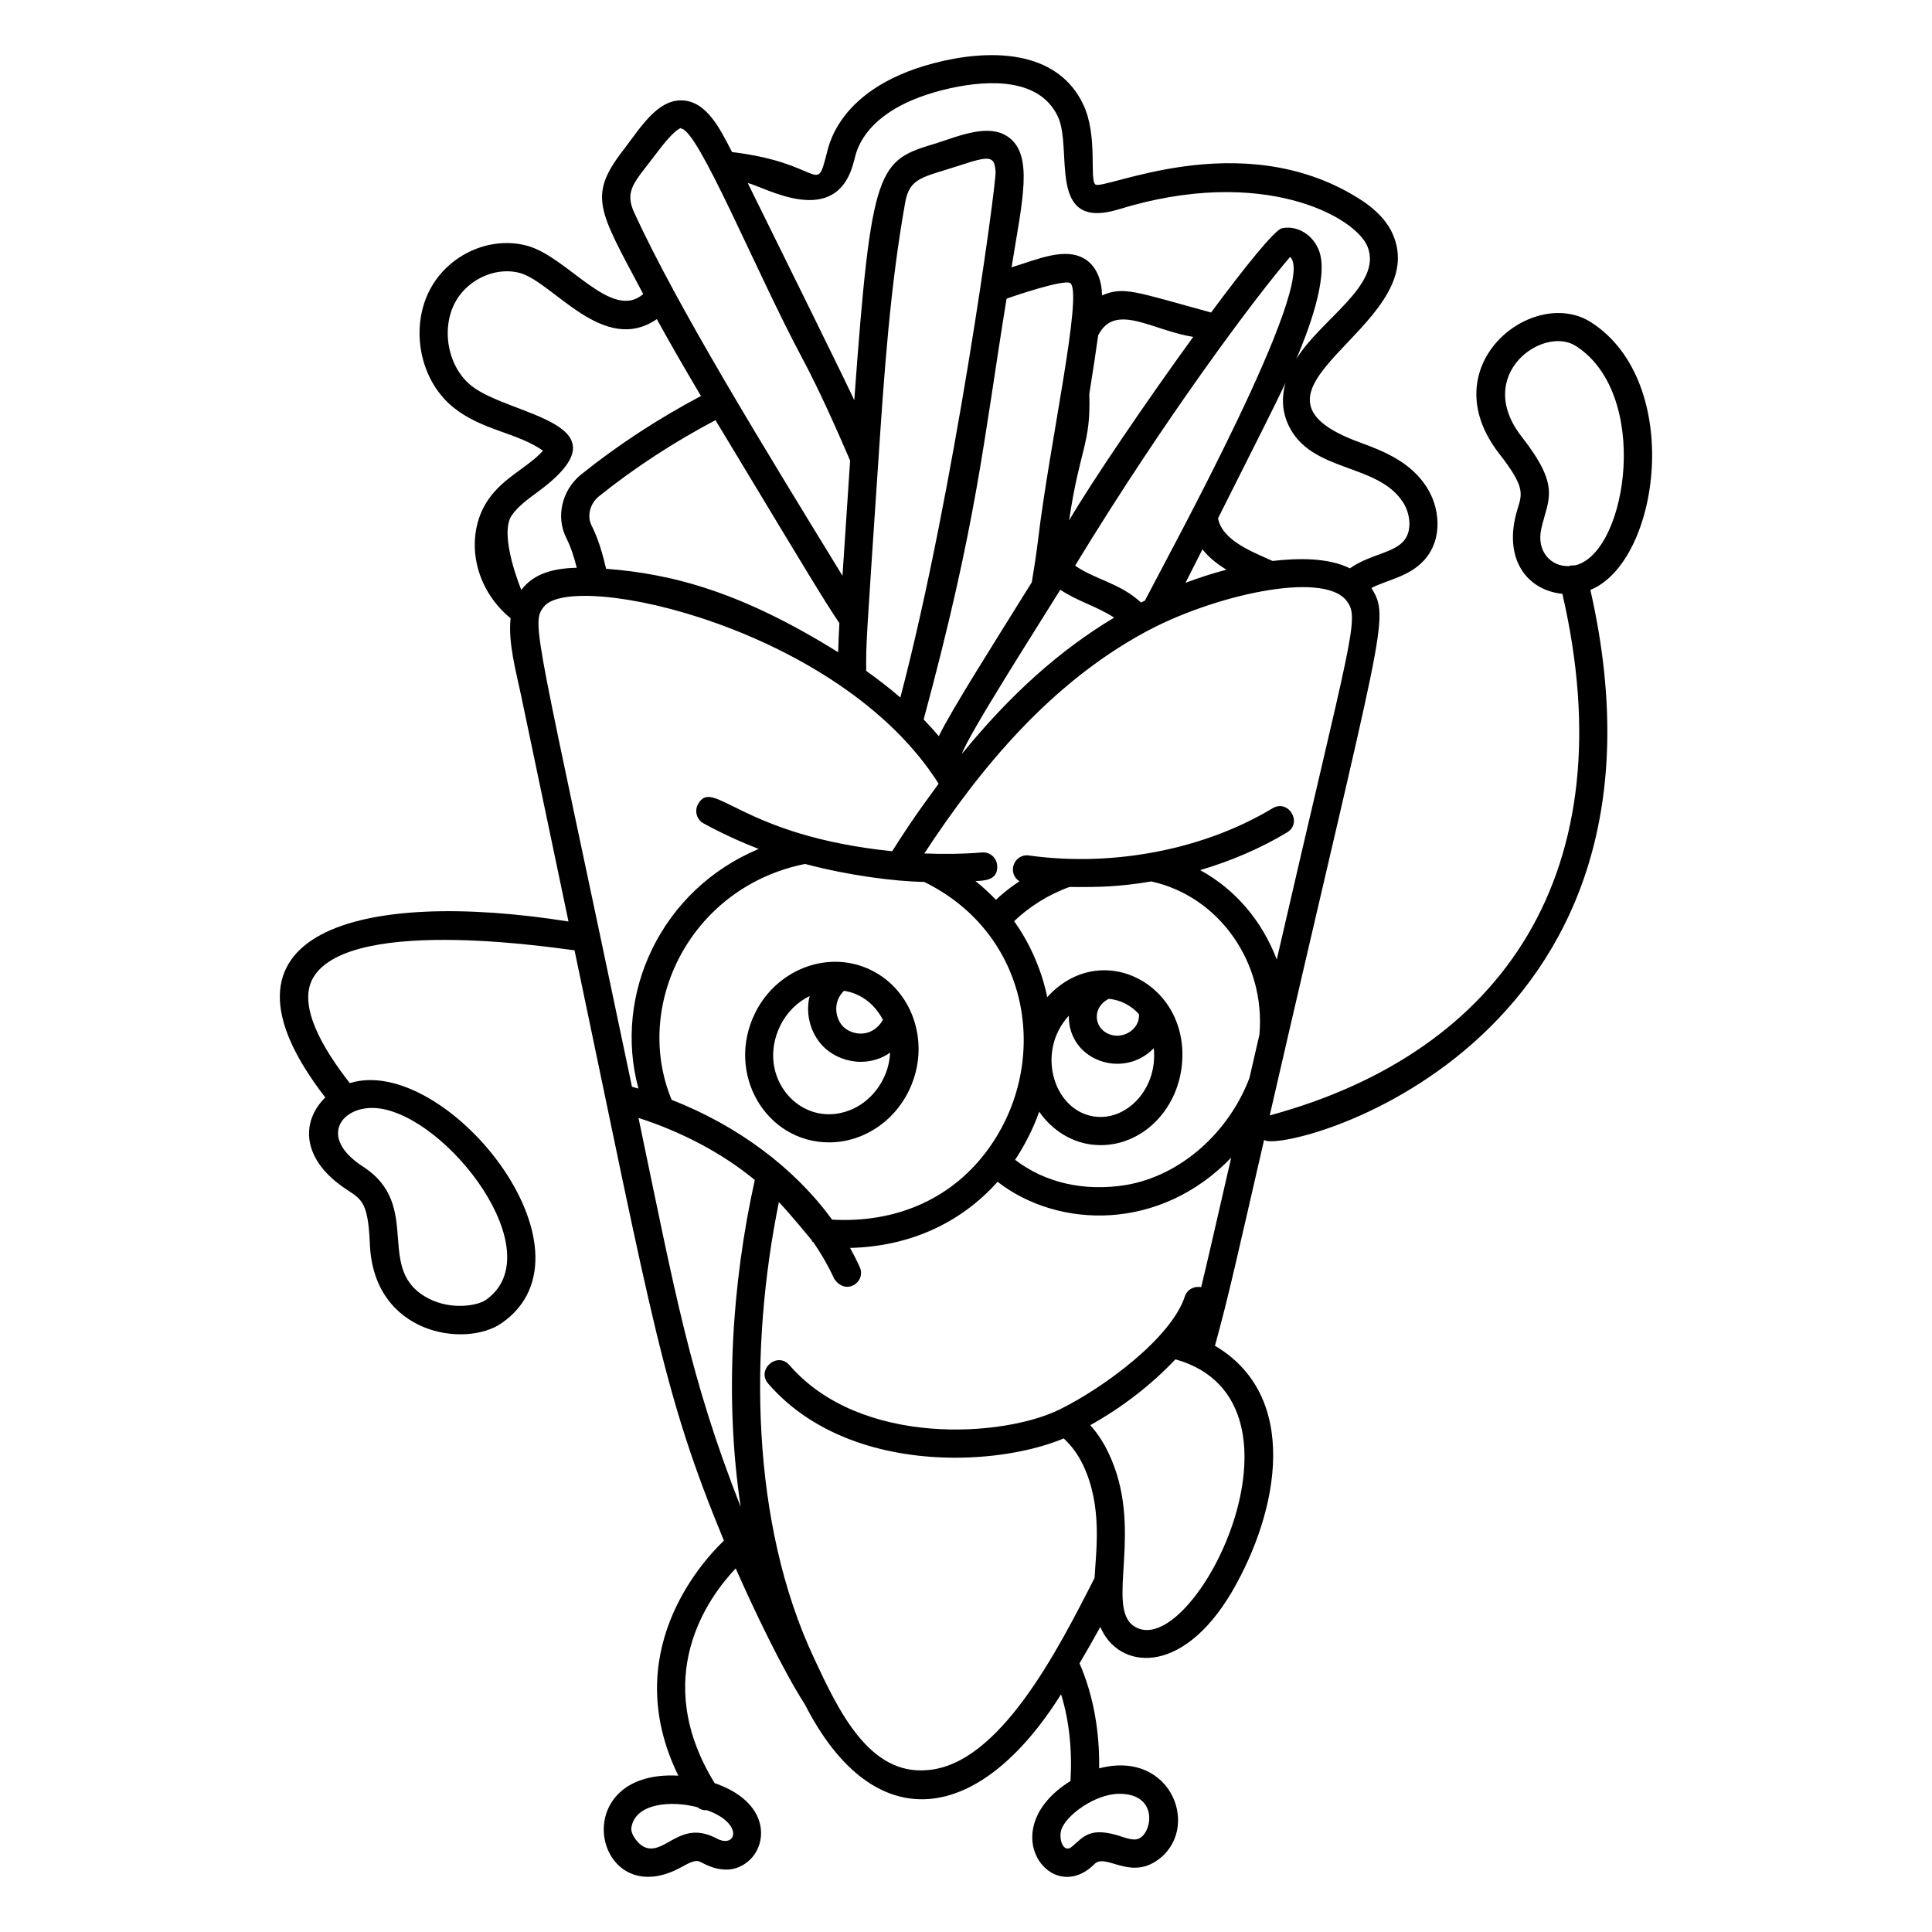 <?xml version="1.0" encoding="UTF-8"?>
<!-- Uploaded to: ICON Repo, www.iconrepo.com, Generator: ICON Repo Mixer Tools -->
<svg fill="#000000" width="800px" height="800px" version="1.1" viewBox="144 144 512 512" xmlns="http://www.w3.org/2000/svg">
 <g>
  <path d="m236.11 459.41c3.867 2.5 5.465 3.535 5.906 14.277 0.988 24.07 25.352 27.59 34.91 20.973 27.59-19.113-14.977-71.516-40.223-63.625-7.168-9.129-13.934-20.656-9.723-27.906 9.914-17.078 68.426-7.191 69.277-7.297 20.898 99.625 23.574 117.68 39.586 156.45-6.258 6.012-27.828 30.035-12.086 62.285-30.406-1.645-22.125 36.844 0.707 24.297 1.816-1 3.535-1.945 4.766-1.609 0.82 0.219 7.519 5 13.32-0.223 5.023-4.527 5.359-15.469-9.164-20.488-17.227-28.055-1.648-49.293 5.59-56.906 4.516 10.316 12.285 26.648 18.336 36.07 18.434 36.008 46.316 31.699 67.883-2.711 2.144 6.922 2.969 14.625 2.5 22.98-20.68 12.887-5.133 33.605 6.359 22.012 2.867-2.898 9.004 3.965 16.234-0.715 12.289-7.969 4.535-29.781-15-24.645 0.129-10.223-1.621-19.551-5.203-27.824 1.883-3.203 3.734-6.41 5.516-9.664 4.606 11.141 21.418 13.543 34.867-9.289 12.719-21.871 17.945-52-4.496-65.207 3.641-13.168 5.922-23.711 13.023-54.555 4.82 3.941 114.21-23.941 86.469-145.76 18.414-7.457 24.898-55.016 0.215-70.902-15.32-9.859-42.617 11.398-24.348 34.836 6.711 8.617 6.137 10.453 4.875 14.48-4.18 13.406 2.551 21.711 11.84 22.625 16.965 73.453-15.574 121.43-77.562 138.23 30.102-130.79 31.98-131.56 26.957-139.77 4.106-2.16 9.992-2.941 14.012-7.414 5.09-5.676 4.094-14.137 0.488-19.547-4.113-6.246-10.684-9.125-17.43-11.57-38.059-13.793 18.043-30.301 8.93-54.406-1.488-3.984-4.691-7.445-9.789-10.566-31.164-19.211-67.316-1.668-69.379-3.453-1.633-1.422 0.77-12.953-3.254-21.293-6.438-13.41-22.191-14.699-36.754-11.508-29.48 6.543-30.91 24.594-31.277 24.98-2.762 10.844-1.27 2.094-24.992-0.754-3.133-6.039-6.793-13.816-13.684-13.695-6.07 0.102-10.352 6.824-14.473 12.305-10.25 13.035-7.461 16.227 4.625 39.02-8.348 7.246-19.816-9.598-30.5-12.727-8.742-2.516-18.754 1.129-24.355 8.859-7.441 10.258-5.246 26.164 4.695 34.039 7.519 5.973 16.938 6.609 23.594 11.34-3.891 4.367-10.242 6.926-14.348 12.754-6.258 8.766-4.844 22.945 5.769 31.66-0.711 6.391 1.414 13.984 2.793 20.531l12.543 59.824c-54.859-8.707-98.582 2.504-64.445 46.637-6.477 6.312-6.523 16.551 5.898 24.555zm97.844 171.82c-9.508-5.07-13.398 4.043-18.691 2.449-1.98-0.59-4.195-3.547-3.949-5.269 0.945-6.602 10.684-7.336 17.559-5.453 0.758 0.59 1.535 0.824 2.496 0.773 9.844 3.516 7.762 10.242 2.586 7.5zm112.28-0.223c-0.914 0.594-1.898 0.75-4.801-0.223-8.691-2.93-10.254 0.023-13.391 2.633-2.195 1.816-3.555-1.973-2.797-4.457 1.188-3.898 9.027-9.582 15.383-9.582 10.062-0.004 8.844 9.531 5.606 11.629zm106.26-347.07c1.883-7.977 5.106-10.938-5.269-24.258-12.781-16.398 5.727-29.57 14.426-23.969 19.715 12.684 13.707 53.504 0.484 57.91-1.195 0.395-1.465 0.133-2.019 0.27-0.105 0.027-0.18 0.098-0.281 0.133-4.871 0.199-8.785-3.992-7.34-10.086zm-195.14 89.02c11.988 3.16 23.68 4.594 31.594 4.777 28.77 14.109 33.75 49.055 16.062 71.961-9.457 12.246-23.805 18.445-40.504 17.523-9.895-13.637-24.953-24.898-42.508-31.746-10.426-25.145 5.043-56.43 35.355-62.516zm55.402 15.168c3.938-3.777 9.078-7.07 14.684-9.07 7.859 0.086 13.305-0.055 21.648-1.465 18.266 4.012 30.328 21.812 28.676 40.594-0.879 3.828-1.758 7.652-2.641 11.477-5.406 14.285-18.027 25.848-32.68 28.371-11.141 1.801-21.469-0.566-29.438-6.672 1.766-2.606 3.926-6.516 5.481-10.332 0.324-0.797 0.629-1.602 0.918-2.41 3.469 4.992 8.789 8.383 14.93 8.809 0.457 0.031 0.914 0.047 1.363 0.047 10.855 0 20.16-8.973 21.488-21.023 2.383-21.645-21.406-33.953-35.664-18.188-0.16-0.812-1.914-10.586-8.766-20.137zm33.09 24.637c0.27 4.309-4.793 7.059-8.52 5.031-3.606-1.957-3.66-7.016 0.496-9.086 3.051 0.25 5.859 1.691 8.023 4.055zm3.914 9.027c1.078 10.328-6.594 18.766-14.902 18.191-11.383-0.785-16.645-17.023-7.609-26.793-0.164 11.883 14.453 16.953 22.512 8.602zm-136.55 18.477c10.996 3.527 21.906 9.094 30.82 16.438-6.133 27.668-8.02 58.18-3.738 86.648-13.508-34.418-17.297-56.379-27.082-103.09zm131.23 134.64c-7.586-5.285 2.977-25.801-6.707-45.922-1.277-2.711-2.883-5.148-4.801-7.297 8.508-4.762 16.074-10.609 22.574-17.453 39.945 11.25 4.301 81.203-11.066 70.672zm17.879-89.781c-1.844-0.391-3.723 0.605-4.32 2.438-3.57 10.941-21.324 24.113-33.117 29.93h-0.004c-15.035 7.438-52.891 9.969-71.648-11.699-3.234-3.738-8.871 1.156-5.641 4.887 12.59 14.547 32.086 19.629 49.57 19.629 11.191 0 21.527-2.09 28.734-5.106 2.094 1.941 3.812 4.269 5.102 6.992 5.281 10.984 3.426 23.043 3.074 29.977-9.68 19.016-25.203 49.57-44.371 50.926-15.348 1.367-23.457-15.684-29.852-29.41-17.059-36.129-17.262-82.629-9.434-121.11 2.898 2.984 8.613 9.996 8.754 10.141v0.25l0.375 0.23c3.809 5.519 5.711 10.152 5.481 9.621 3.102 4.715 8.594 0.938 6.82-3.035-0.77-1.719-1.645-3.406-2.566-5.074 15.637-0.367 29.219-6.473 39.09-17.52 16.23 12.555 43.098 13.133 61.91-6.391-5.41 23.484-6.172 26.988-7.957 34.328zm20.035-86.84c-3.856-10.105-10.805-18.488-20.297-23.691 8.16-2.418 15.945-5.731 23.016-9.988 4.234-2.547 0.375-8.938-3.852-6.391-18.145 10.93-42.27 15.605-64.547 12.496-3.93-0.555-5.91 4.676-2.5 6.836-3.637 2.445-4.988 3.746-6.234 4.922-1.699-1.766-3.488-3.441-5.434-4.973 1.938-0.125 6.102 0.016 5.75-4.18-0.172-2.051-1.957-3.586-4.031-3.406-5.059 0.426-10.168 0.465-15.277 0.273 15.246-23.246 33.625-45.059 58.215-58.5 17.914-9.844 47.359-16.551 53.645-8.516 3.668 4.688 1.512 8.352-18.453 95.117zm-177.73-103.55c-0.973-4.117-2.059-7.918-3.859-11.492-1.262-2.477-0.418-5.797 1.957-7.711 9.598-7.691 19.992-14.438 30.887-20.18 2.035 3.379 4.066 6.746 6.09 10.086 17.945 29.766 22.734 37.762 26.75 43.711-0.152 2.613-0.262 5.168-0.324 7.703-25.156-15.672-43.402-20.75-61.5-22.117zm68.93 27.062c-0.078-7.203-0.004-7.484 3.262-56.383 1.512-22.605 3.09-45.602 7.07-67.762 1.156-6.594 4.738-6.672 13.918-9.641 8.52-2.82 9.742-2.812 10.031 1.523 0.219 3.246-10.949 85.043-25.234 139.32-2.781-2.402-5.805-4.754-9.047-7.059zm37.188-98.629c1.691-0.648 15.246-5.238 16.871-4.148 3.496 2.359-5.539 42.855-8.523 68.109-0.43 3.5-0.992 7.262-1.652 11.176-9.801 15.77-21.344 33.922-24.648 40.789-1.258-1.492-2.59-2.969-4.008-4.434 14.188-52.562 15.711-72.934 21.961-111.49zm49.477 10.105c-12.688 17.484-26.844 38.328-32.891 48.629 2.805-19.102 5.793-20.152 5.348-33.496 0.973-6.098 1.773-11.324 2.352-15.547 4.504-8.832 14.379-1.242 25.191 0.414zm-12.809 69.895c-0.34 0.168-0.676 0.348-1.012 0.52-5.656-5.207-12.012-6.008-17.492-9.777 23.652-38.902 47.789-71.156 56.977-81.824 7.57 6.527-32.18 78.859-38.473 91.082zm-48.488 40.617c1.578-4.918 20.359-34.246 26.062-43.492 4.746 3.152 9.516 4.301 14.281 7.379-14.363 8.605-27.43 20.25-40.344 36.113zm63.738-54.199c1.605 2.016 3.762 3.824 6.363 5.391-3.598 0.941-7.231 2.106-10.855 3.477 0.301-0.598-0.012 0.016 4.492-8.867zm53.086-12.582c2 3 2.613 7.727 0.18 10.438-2.883 3.207-8.828 3.449-14.191 7.172-5.902-2.926-13.957-2.691-20.496-1.953-5.242-2.391-13.273-5.336-14.453-11.293 10.723-21.32 15.125-30.047 17.883-35.879-1.297 4.637-0.543 8.402 0.805 11.223 5.949 12.574 23.449 9.918 30.273 20.293zm-145.5-90.105c0.461-0.434 0.582-13.973 25.652-19.531 10.738-2.348 23.656-2.488 28.418 7.453 4.156 8.609-3.199 30.52 16.109 24.672 38.266-11.828 63.078 2.059 66.051 10.031 3.809 10.066-12.516 19.105-18.953 29.637 2.926-6.816 8.602-21.484 6.113-28.492-1.523-4.359-5.75-7.023-9.902-6.18-1.918 0.434-9.578 9.91-18.785 22.332-20.277-5.551-23.105-6.984-28.902-4.539-0.051-3.613-1.215-7.398-4.266-9.457-5.32-3.586-12.914-0.023-19.703 2.012 2.773-17.469 6.016-29.898-1.047-34.648-5.039-3.387-12.344-0.367-18.863 1.766-15.496 4.644-17.23 5.512-21.777 68.141-0.172-0.375 1.672 2.93-28.227-57.578 4.289 0.871 23.457 12.566 28.082-5.617zm-52.246-2.32c5.25-7.035 6.84-6.828 6.469-6.5 4.477 0 19.918 38.031 32.078 60.742 4.309 8.023 9.137 18.816 12.742 27.227l-2.023 30.539c-21.461-35.043-43.547-70.988-55.137-96.109-2.828-6.098 0.105-8.234 5.871-15.898zm-38.34 95.938c1.652-2.34 4.156-4.18 6.805-6.121 25.219-18.504-7.258-20.004-17.504-28.137-6.832-5.41-8.402-16.758-3.289-23.809 3.731-5.148 10.566-7.699 16.23-6.07 8.875 2.606 22.059 21.852 36.16 12.199 3.793 6.891 7.727 13.676 11.703 20.363-11.18 5.926-21.855 12.859-31.727 20.773-5.152 4.152-6.805 11.266-3.941 16.902 1.184 2.348 2.019 4.988 2.754 7.84-5.723 0.16-11.227 1.281-14.691 5.871-0.059-0.07-6.113-14.746-2.5-19.812zm8.465 24.273c7.758-9.867 78.562 5.621 104.62 46.906-2.266 3.168-5.945 7.836-12.312 17.891-40.449-4.144-47.43-19.805-51.465-12.441-0.988 1.809-0.324 4.078 1.484 5.066 4.68 2.559 9.57 4.816 14.617 6.766-25.859 10.793-38.684 38.484-31.871 63.508-0.57-0.164-1.145-0.332-1.719-0.488-25.441-121.39-26.887-122.71-23.355-127.21zm-43.988 132.91c18.523 2.055 46.363 38.504 28.566 50.828-2.148 1.488-8.953 2.668-14.859-0.273-15.094-7.516-1.445-24.617-17.66-35.102-12.25-7.906-5.406-16.484 3.953-15.453z"/>
  <path d="m385.63 431.3c4.688-11.727-0.082-24.895-10.633-30.133-0.461-0.238-0.961-0.461-1.457-0.668-10.984-4.523-23.93 0.746-29.449 11.996-7.856 15.996 2.875 34.25 19.629 34.25 9.32 0 18.141-5.973 21.91-15.445zm-13.984-23.465c2.75 1.363 4.891 3.668 6.348 6.43-0.312 0.543-0.688 1.074-1.168 1.566-3.059 3.188-7.176 2.191-9.113 0.473-1.734-1.547-2.516-4.246-1.883-6.625 0.281-1.141 0.93-2.227 1.84-3.109 1.031 0.172 2.051 0.426 3.047 0.836 0.305 0.129 0.609 0.266 0.93 0.43zm-20.855 7.949c1.746-3.559 4.551-6.238 7.777-7.82-1.262 4.969 0.398 10.539 4.18 13.918 2.473 2.191 5.871 3.508 9.379 3.508 2.641 0 5.348-0.746 7.773-2.422-0.109 1.887-0.488 3.769-1.207 5.566l-0.004 0.008c-1.809 4.543-5.328 8.094-9.652 9.742-12.934 4.914-24.895-8.961-18.246-22.5z"/>
 </g>
</svg>